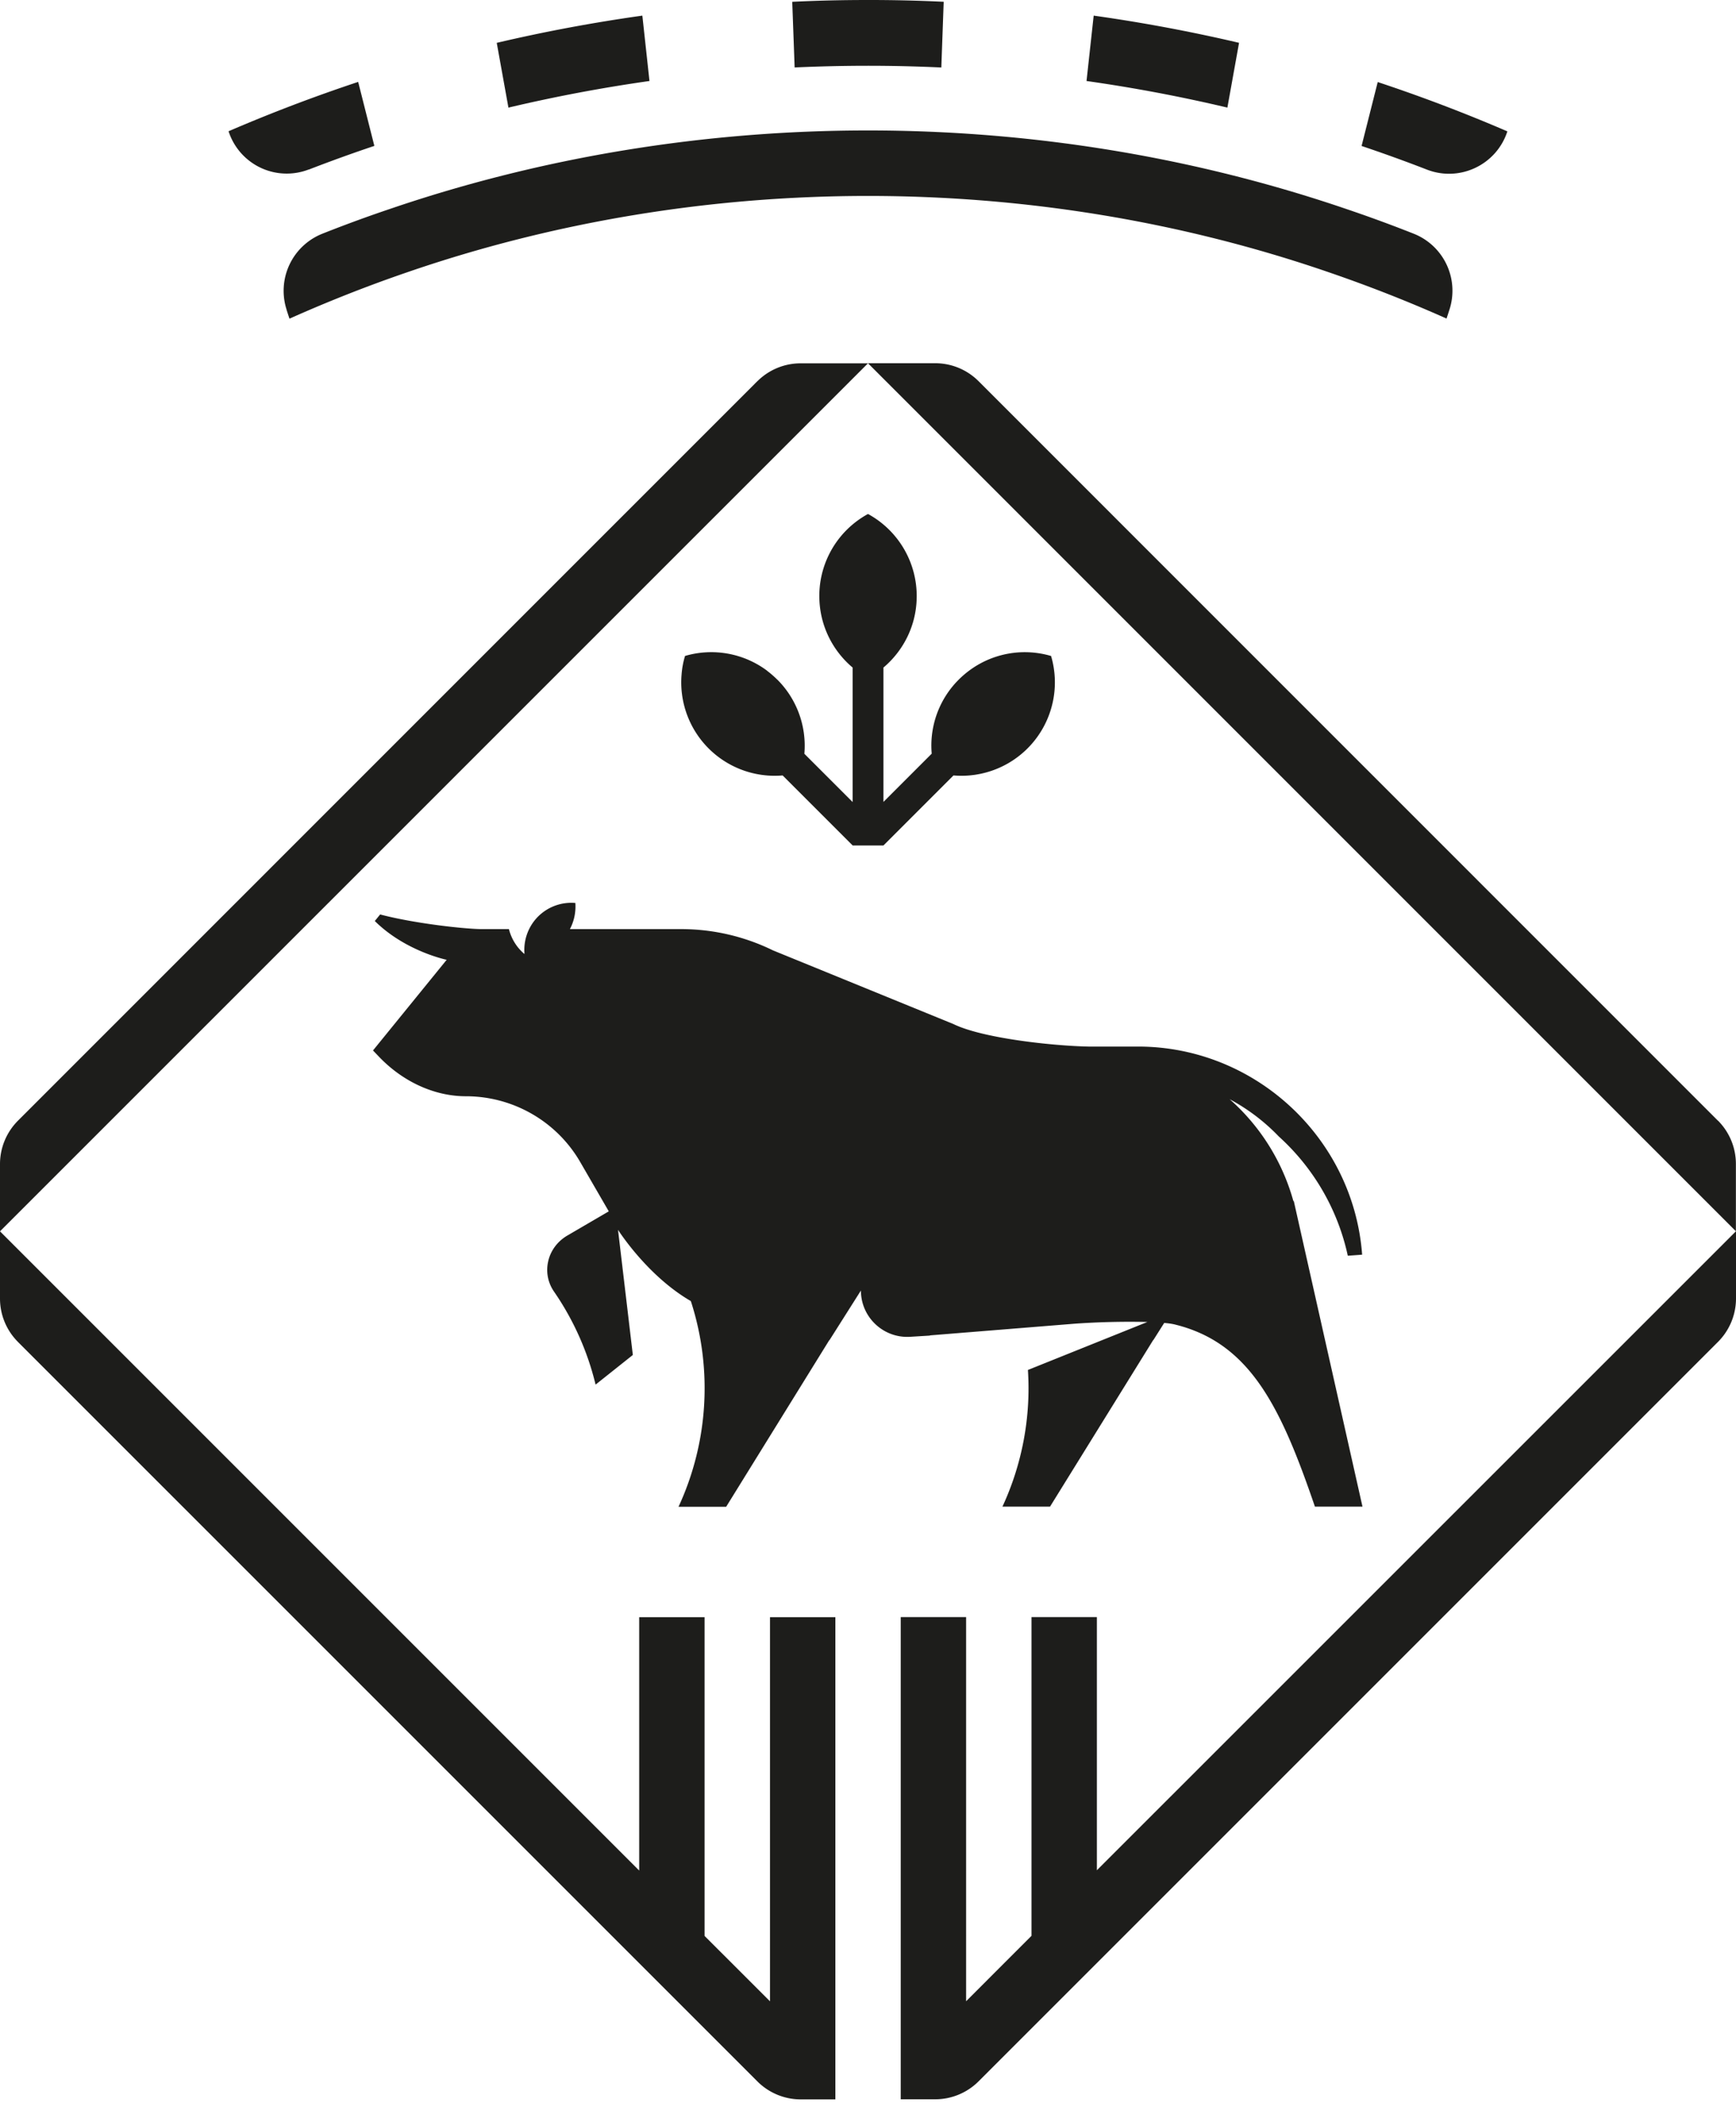 <svg xmlns="http://www.w3.org/2000/svg" width="50" height="61"><path fill="#1D1D1B" d="m14.644 3.101-.337-1.867A46.825 46.825 0 0 1 18.501.45l.205 1.883a45 45 0 0 0-4.06.766l-.002.003Zm-6.391 5.82.084.257c1.098-.49 2.22-.934 3.367-1.328 8.518-2.942 18.074-2.942 26.592 0 1.147.394 2.269.835 3.367 1.325l.084-.257a1.766 1.766 0 0 0-1.037-2.19 40.404 40.404 0 0 0-1.949-.714c-8.822-3.009-18.697-3.009-27.52 0-.656.221-1.308.46-1.948.714A1.769 1.769 0 0 0 8.255 8.92h-.002Zm16.746-7.027c.709 0 1.412.017 2.113.05L27.18.051A44.382 44.382 0 0 0 25 0c-.731 0-1.46.016-2.182.052l.069 1.891c.7-.032 1.406-.049 2.113-.049Zm10.691-.66A46.948 46.948 0 0 0 31.5.45l-.206 1.883a44.94 44.94 0 0 1 4.057.766l.336-1.866.003.002Zm7.724 2.549a45.99 45.99 0 0 0-3.733-1.42l-.465 1.841c.635.214 1.264.441 1.885.682.945.364 2.001-.14 2.313-1.1v-.003Zm-34.518 1.1c.621-.24 1.25-.468 1.886-.681l-.466-1.843c-1.27.422-2.515.896-3.733 1.421a1.76 1.76 0 0 0 2.313 1.1v.003ZM49.48 32.277 28.185 10.979a1.765 1.765 0 0 0-1.248-.518h-1.938l24.998 25v-1.939c0-.468-.186-.917-.517-1.248v.003ZM.517 38.649l21.298 21.298c.331.331.78.517 1.248.517h.997V46.576h-1.883v11.063l-1.884-1.883v-9.18H18.41v7.297L0 35.463V37.4c0 .468.186.917.517 1.248Zm21.296-27.67L.517 32.277c-.33.331-.517.78-.517 1.248v1.938l24.999-24.999H23.06c-.468 0-.917.186-1.248.518v-.003Zm9.78 35.594h-1.884v9.18l-1.883 1.884V46.573h-1.883v13.888h.994c.468 0 .917-.186 1.248-.517l21.298-21.298c.33-.331.517-.78.517-1.248V35.46L31.592 53.865V46.57v.003Zm-4.807-8.113 4.174-.337a22.68 22.68 0 0 1 2.086-.049l-3.44 1.382a8.104 8.104 0 0 1-.734 3.936h1.371l2.973-4.8h.005l.31-.49c.13.01.243.027.325.049 2.154.536 3.038 2.381 4.016 5.241h1.37l-1.978-8.8-.014-.005a6.069 6.069 0 0 0-1.834-2.929 5.65 5.65 0 0 1 1.415 1.073 6.475 6.475 0 0 1 1.988 3.435l.413-.03c-.25-3.361-3.082-5.994-6.454-5.994h-1.43c-1.037-.022-3.048-.238-3.889-.649l-5.195-2.121a6.01 6.01 0 0 0-2.63-.613h-3.22c.124-.233.176-.496.157-.753a1.357 1.357 0 0 0-1.073.391 1.363 1.363 0 0 0-.392 1.073s-.002 0-.005.003a1.378 1.378 0 0 1-.443-.714h-.816c-.537-.011-1.943-.17-2.893-.422l-.154.189c.88.873 2.07 1.117 2.07 1.117l-2.122 2.611.167.175c.693.728 1.607 1.144 2.508 1.144 1.363 0 2.616.726 3.292 1.892l.824 1.423-1.199.7c-.279.165-.479.433-.547.743-.068.303-.008.613.17.87a8.048 8.048 0 0 1 1.196 2.677l1.073-.854-.427-3.605s.832 1.32 2.097 2.053l.024.074a8.132 8.132 0 0 1-.378 5.85h1.372l2.972-4.802h.006l.903-1.426c0 .77.649 1.38 1.418 1.333l.57-.035.002-.006Zm-4.399-18.886a2.916 2.916 0 0 0-.279-.244c-.01-.008-.022-.02-.033-.027a2.685 2.685 0 0 0-2.345-.411 2.49 2.49 0 0 0-.099.531 2.69 2.69 0 0 0 2.91 2.91l2.017 2.017h.887l2.017-2.017a2.69 2.69 0 0 0 2.811-3.44 2.68 2.68 0 0 0-2.348.413 2.756 2.756 0 0 0-.312.268 2.68 2.68 0 0 0-.778 2.132l-1.39 1.39v-3.87c.555-.468.92-1.158.955-1.933 0-.04.003-.082.003-.125A2.692 2.692 0 0 0 25 14.803a2.688 2.688 0 0 0-1.399 2.49c.036.775.4 1.465.956 1.933v3.873l-1.39-1.39a2.692 2.692 0 0 0-.778-2.135h-.003Z"/></svg>